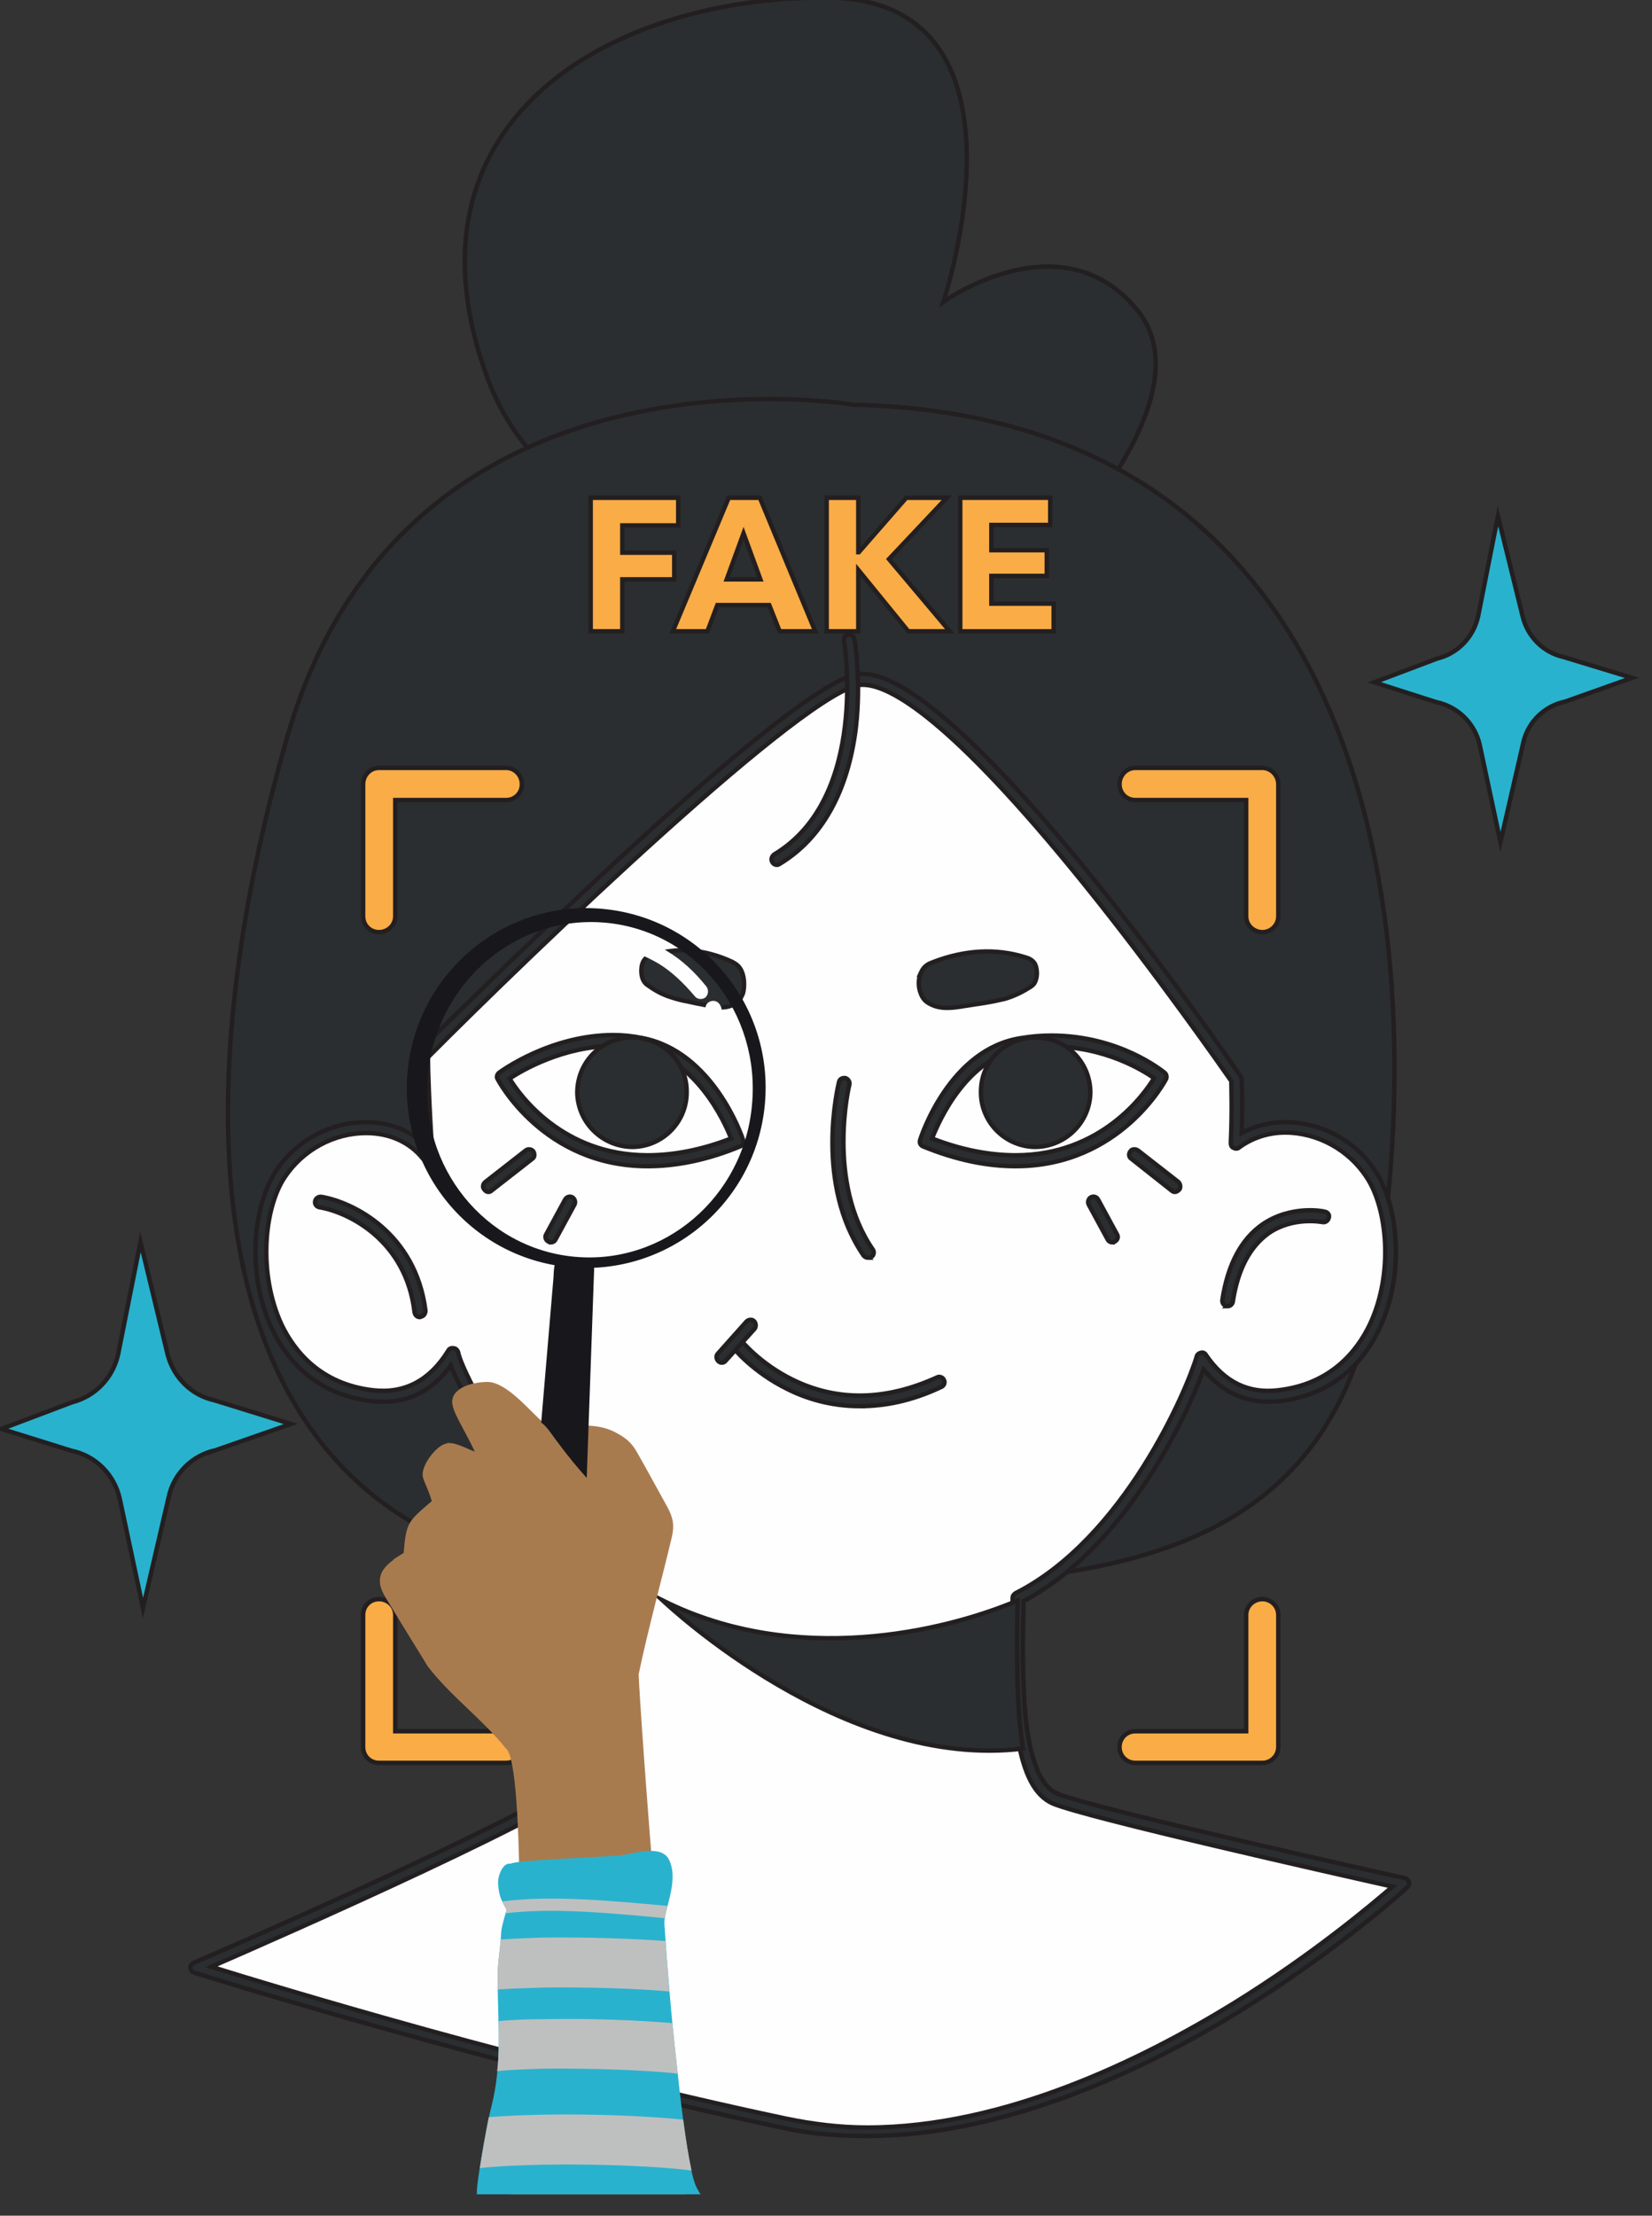 <svg viewBox="0 0 333.938 447.816" xmlns="http://www.w3.org/2000/svg" version="1.2" style="max-height: 500px" width="333.938" height="447.816">
	<rect x="0" y="0" width="333.938" height="447.816" fill="#333333" stroke="none"/>
	<title>CCS_Poster_Idee</title>
	<style>
		tspan { white-space:pre } 
		.s0 { fill: #29b2ce;stroke: #231f20;stroke-miterlimit:10;stroke-width: .9 } 
		.s1 { fill: #2b2e30;stroke: #231f20;stroke-miterlimit:10;stroke-width: .9 } 
		.s2 { fill: #fefefe;stroke: #231f20;stroke-miterlimit:10;stroke-width: .9 } 
		.s3 { fill: #f69876;stroke: #231f20;stroke-linecap: round;stroke-linejoin: round;stroke-width: 1 } 
		.s4 { fill: #faac46;stroke: #231f20;stroke-miterlimit:10;stroke-width: .9 } 
		.s5 { fill: #a87b4f } 
		.s6 { fill: #29b2ce } 
		.s7 { fill: #bec0c0 } 
		.s8 { fill: #18171b } 
		.s9 { fill: #fefefe } 
	</style>
	<g id="Ebene 2">
		<g id="&lt;Group&gt;">
			<g id="&lt;Group&gt;">
				<g id="&lt;Group&gt;">
					<path d="m316.4 141.8l13.5-4.8-13.8-4.2c-4.1-0.9-7.3-4.1-8.3-8.2l-5-20.3-4 20.2c-0.9 4.2-4.1 7.6-8.3 8.6l-12.7 4.8 12.5 4c4.4 0.9 7.8 4.3 8.8 8.6l4.2 19.7 4.6-20c0.9-4.2 4.2-7.5 8.5-8.4z" class="s0" id="&lt;Path&gt;"/>
				</g>
			</g>
			<g id="&lt;Group&gt;">
				<g id="&lt;Group&gt;">
					<path d="m43.6 293.1l15.2-5.3-15.5-4.8c-4.6-1-8.2-4.6-9.4-9.2l-5.5-22.8-4.5 22.6c-1 4.8-4.6 8.6-9.3 9.8l-14.3 5.4 14.1 4.4c4.9 1 8.7 4.8 9.8 9.7l4.7 22.1 5.2-22.4c1-4.8 4.8-8.5 9.5-9.5z" class="s0" id="&lt;Path&gt;"/>
				</g>
			</g>
			<g id="&lt;Group&gt;">
				<g id="&lt;Group&gt;">
					<path d="m207.8 117.3c0 0 37.5-35.8 22.1-54.6-15.3-18.8-39.2-1.7-39.2-1.7 0 0 20.5-61.5-23.9-61.5-44.4 0-87.1 25.6-68.3 76.8 18.8 51.3 109.3 41 109.3 41z" class="s1" id="&lt;Path&gt;"/>
				</g>
			</g>
			<g id="&lt;Group&gt;">
				<g id="&lt;Group&gt;">
					<g id="&lt;Group&gt;">
						<path d="m172.5 81.8c0 0-90.5-15.4-114.3 66.7-23.8 82.2-17.9 166.7 66.7 170.3 84.5 3.6 142.9 6 153.6-60.7 10.7-66.7 1.2-173.9-106-176.3z" class="s1" id="&lt;Path&gt;"/>
					</g>
				</g>
				<g id="&lt;Group&gt;">
					<g id="&lt;Group&gt;">
						<path d="m258.4 282.1c-7.1 0.8-12-2.5-15.5-7.6-1.6 5.8-14.4 36.9-37.1 48.4-0.3 11.2-0.2 20.1 0.8 26.8q0.1 0.6 0.2 1.2c1.1 7 3.2 11.2 6.5 12.6 7.1 3.1 70.5 17.1 70.5 17.1 0 0-66.1 61.1-125.1 48.6-59-12.5-119.1-31.5-119.1-31.5 0 0 76.2-32.9 81.6-40 3.3-4.4 2.3-26.5 1.1-40.2-10.8-5.3-29.6-38-30.8-44-3.4 5.7-8.5 9.4-16.1 8.6-24.2-2.7-26.4-33.1-18.8-44.7 6.9-10.6 22.3-13 29.8-3.9-0.9-12.1-1-20.3-1-20.3 0 0 75.3-75.5 88.7-75.9 20-0.7 75.8 80.9 75.8 80.9 0 0 0.3 4.9 0 12.9 8-6.1 21.1-3.3 27.3 6.3 7.6 11.6 5.4 42-18.8 44.7z" class="s2" id="&lt;Path&gt;"/>
					</g>
					<g id="&lt;Group&gt;">
						<path d="m175.3 431.7c-5.8 0-11.4-0.4-16.8-1.6-58.4-12.3-118.6-31.2-119.2-31.4-0.5-0.2-0.8-0.5-0.8-1 0-0.4 0.2-0.8 0.7-1 21.1-9.1 76.8-34 81.1-39.7 2.7-3.6 2.4-22.5 1-38.8-6.5-3.6-14.6-15.2-18.9-21.9-5-7.7-9.5-15.9-11.3-20.3-4 5.5-9.3 7.9-15.8 7.2-11.7-1.3-17.5-8.7-20.3-14.6-5.3-11.2-3.8-24.9 0.7-31.8 4-6.2 11-10 18.3-10 4.2 0 8.1 1.3 11.1 3.9-0.7-10.4-0.8-17.4-0.8-17.4 0-0.3 0.1-0.6 0.3-0.8 0.2-0.2 19.1-19.1 39.4-37.9 11.9-11 22-19.8 29.9-26.1 10.3-8.2 16.8-12.2 20.2-12.3q0.1 0 0.3 0c20.4 0 74.2 78 76.4 81.4q0.2 0.2 0.2 0.5c0 0.1 0.2 4.2 0 10.9 2.6-1.4 5.6-2.2 8.8-2.2 7.3 0 14.3 3.8 18.3 10 4.5 6.9 6 20.6 0.7 31.8-2.8 5.9-8.6 13.3-20.3 14.6-6.1 0.6-11.2-1.5-15.2-6.4-3.4 9.5-15.9 36-36.4 46.8-0.3 11.7-0.1 19.9 0.7 25.9q0.1 0.3 0.1 0.6 0.1 0.3 0.1 0.6c1.1 6.7 3.1 10.6 5.9 11.8 7 3 69.7 17 70.3 17.1 0.4 0.1 0.7 0.4 0.8 0.8 0.1 0.4 0 0.8-0.3 1-0.1 0.2-13.9 12.7-34.1 25.2-18.7 11.5-46.9 25.1-75.1 25.1q0 0 0 0zm-132.6-34.2c12.5 3.9 65.1 19.9 116.2 30.7 5.3 1.1 10.8 1.8 16.4 1.8q0 0 0 0c27.7 0 55.5-13.7 73.9-25 16.2-10 28.1-20.1 32.3-23.7-11.2-2.5-62.2-14-68.7-16.8-3.6-1.6-5.8-5.8-7.1-13.4q-0.1-0.4-0.1-0.7 0-0.3-0.1-0.6c-0.9-6.2-1.1-14.7-0.8-26.9 0-0.4 0.3-0.7 0.6-0.9 21.9-11.1 34.6-41 36.6-47.8 0.1-0.5 0.5-0.7 0.9-0.8 0.4-0.1 0.8 0.1 1 0.5 3.7 5.4 8.5 7.8 14.5 7.1 10.7-1.2 16-7.9 18.6-13.3 4.9-10.4 3.5-23.5-0.6-29.7-3.6-5.6-10-9.1-16.5-9.1-3.5 0-6.7 1.1-9.3 3-0.3 0.3-0.8 0.3-1.1 0.1-0.4-0.1-0.6-0.5-0.6-1 0.3-6.7 0.1-11.3 0.1-12.5-1.7-2.4-14.9-21.4-30-40.1-26.8-33.1-39-40-44.5-40q-0.1 0-0.2 0c-10.6 0.3-66.6 54.1-87.7 75.3 0 1.9 0.2 9.4 0.9 19.7 0.1 0.5-0.2 0.9-0.6 1.1-0.5 0.1-1 0-1.3-0.3-2.7-3.4-6.8-5.2-11.5-5.2-6.5 0-12.8 3.4-16.5 9-4.1 6.2-5.4 19.3-0.6 29.7 2.6 5.4 7.9 12.1 18.6 13.3 6.3 0.7 11.4-2 15.1-8 0.2-0.4 0.6-0.6 1.1-0.5 0.4 0 0.8 0.4 0.9 0.8 1 5.4 19.7 38.1 30.2 43.3 0.3 0.1 0.6 0.5 0.6 0.8 0.5 5.9 2.9 35.3-1.4 40.9-4.9 6.6-65.5 33.2-79.3 39.2z" class="s1" fill-rule="evenodd" id="&lt;Compound Path&gt;"/>
					</g>
				</g>
				<g id="&lt;Group&gt;">
					<g id="&lt;Group&gt;">
						<path d="m248.1 264q0 0-0.1 0c-0.6-0.1-1-0.7-0.9-1.3 1.1-7.1 3.8-12.3 8.2-15.3 5.8-3.9 12.3-2.6 12.5-2.5 0.6 0.1 1 0.7 0.8 1.2-0.1 0.6-0.7 1-1.2 0.9-0.1 0-5.9-1.2-10.9 2.2-3.8 2.7-6.3 7.3-7.3 13.9-0.1 0.5-0.5 0.9-1.1 0.9z" class="s1" id="&lt;Path&gt;"/>
					</g>
				</g>
				<g id="&lt;Group&gt;">
					<g id="&lt;Group&gt;">
						<path d="m84.9 266.2c-0.6 0-1-0.4-1.1-1-1.7-14.5-13.3-20.2-19.2-21.2-0.6-0.1-1-0.6-0.9-1.2 0.1-0.6 0.7-1 1.3-0.9 6.4 1.1 19 7.3 21 23 0 0.6-0.4 1.2-1 1.2q0 0.1-0.1 0.1z" class="s1" id="&lt;Path&gt;"/>
					</g>
				</g>
				<g id="&lt;Group&gt;">
					<g id="&lt;Group&gt;">
						<path d="m157 174.8c-0.3 0-0.7-0.2-0.9-0.6-0.3-0.5-0.1-1.1 0.4-1.5 19.2-11.5 14.2-42.9 14.1-43.2-0.1-0.6 0.3-1.1 0.9-1.2 0.6-0.1 1.1 0.3 1.2 0.9 0.1 0.3 1.4 8.3 0.3 17.9-1.6 12.9-6.9 22.4-15.4 27.5q-0.3 0.2-0.6 0.2z" class="s1" id="&lt;Path&gt;"/>
					</g>
				</g>
				<g id="&lt;Group&gt;">
					<g id="&lt;Group&gt;">
						<path d="m206.8 353.4c-36.3 4.5-71.7-28.9-72.8-29.9 26.8 13.4 56.8 6.3 71.7 0-0.3 11.2-0.1 22.1 0.9 28.7q0.1 0.6 0.2 1.2z" class="s1" id="&lt;Path&gt;"/>
					</g>
				</g>
				<g id="&lt;Group&gt;">
					<g id="&lt;Group&gt;">
						<g id="&lt;Group&gt;">
							<path d="m175.5 254.2c-0.3 0-0.6-0.1-0.9-0.4-10-14.5-5.2-34.2-5-35.1 0.1-0.6 0.7-0.9 1.3-0.8 0.6 0.2 0.9 0.8 0.8 1.3-0.1 0.2-4.7 19.7 4.7 33.3 0.4 0.5 0.2 1.2-0.2 1.5q-0.3 0.2-0.7 0.2z" class="s1" id="&lt;Path&gt;"/>
						</g>
					</g>
					<g id="&lt;Group&gt;">
						<g id="&lt;Group&gt;">
							<path d="m150 196.5c0.5 1.3 0.5 3 0.2 4.2-0.4 1.1-1 1.8-1.7 2.2-1.8 1.1-4 0.7-6.1 0.2q-1.7-0.3-3.4-0.7c-1.2-0.2-2.3-0.5-3.5-0.9q-2.2-0.7-4.3-2.2c-0.5-0.3-1-0.7-1.3-1.5-0.4-1.1-0.3-2.6 0.1-3.4 0.4-0.8 1-1.1 1.6-1.3 5.2-1.7 10.8-1.3 16.4 1.3 0.7 0.4 1.5 0.8 2 2.1z" class="s1" id="&lt;Path&gt;"/>
						</g>
					</g>
					<g id="&lt;Group&gt;">
						<g id="&lt;Group&gt;">
							<path d="m186.2 196.5c-0.6 1.2-0.6 3-0.1 4.2 0.4 1.2 1.1 1.8 1.9 2.2 2.2 1.2 4.7 0.8 7.1 0.4q2-0.3 3.9-0.6c1.3-0.2 2.7-0.5 4-0.8q2.5-0.7 4.9-2.2c0.5-0.3 1.1-0.6 1.4-1.4 0.5-1.2 0.3-2.7-0.1-3.5-0.5-0.8-1.2-1.1-1.9-1.3-6-1.9-12.4-1.5-18.8 1-0.8 0.3-1.7 0.7-2.3 2z" class="s1" id="&lt;Path&gt;"/>
						</g>
					</g>
					<g id="&lt;Group&gt;">
						<g id="&lt;Group&gt;">
							<g id="&lt;Group&gt;">
								<path d="m101.5 217.6c0 0 13.7 26.8 47.7 13.1 0 0-5.7-17.3-19.6-19.9-15-2.8-28.1 6.8-28.1 6.8z" class="s2" id="&lt;Path&gt;"/>
							</g>
							<g id="&lt;Group&gt;">
								<path d="m130.9 235.7q0 0 0 0c-21.1 0-30.2-17.4-30.3-17.6-0.3-0.4-0.1-1 0.3-1.3 0.4-0.3 10.4-7.6 23.1-7.6q2.9 0 5.8 0.6c14.3 2.7 20.2 19.9 20.4 20.6 0.2 0.5 0 1.1-0.6 1.3-6.5 2.7-12.8 4-18.7 4zm-27.9-17.7c2 3.3 10.7 15.5 27.9 15.5 5.3 0 11-1.1 16.9-3.4-1.4-3.6-7.2-16.1-18.4-18.2q-2.7-0.5-5.4-0.5c-10 0-18.5 4.9-21 6.6z" class="s1" fill-rule="evenodd" id="&lt;Compound Path&gt;"/>
							</g>
						</g>
						<g id="&lt;Group&gt;">
							<g id="&lt;Group&gt;">
								<g id="&lt;Group&gt;">
									<g id="&lt;Group&gt;">
										<path d="" class="s3" id="&lt;Path&gt;"/>
									</g>
								</g>
								<g id="&lt;Group&gt;">
									<g id="&lt;Group&gt;">
										<path d="m116.7 221c-0.1-6.1 4.7-11.2 10.8-11.3 6.1-0.2 11.2 4.6 11.3 10.7 0.2 6.1-4.6 11.2-10.7 11.4-6.1 0.1-11.2-4.7-11.4-10.8z" class="s1" id="&lt;Path&gt;"/>
									</g>
								</g>
							</g>
						</g>
						<g id="&lt;Group&gt;">
							<g id="&lt;Group&gt;">
								<path d="m111.4 251.1q-0.3 0-0.6-0.2c-0.5-0.3-0.7-0.9-0.4-1.4l3.8-7c0.3-0.6 1-0.8 1.5-0.5 0.5 0.3 0.7 1 0.4 1.5l-3.8 7c-0.2 0.4-0.6 0.6-0.9 0.6z" class="s1" id="&lt;Path&gt;"/>
							</g>
						</g>
						<g id="&lt;Group&gt;">
							<g id="&lt;Group&gt;">
								<path d="m98.7 240.9c-0.3 0-0.6-0.2-0.8-0.5-0.4-0.4-0.3-1.1 0.2-1.5l8.2-6.4c0.4-0.3 1.1-0.3 1.5 0.2 0.3 0.5 0.3 1.2-0.2 1.5l-8.2 6.4q-0.3 0.3-0.7 0.3z" class="s1" id="&lt;Path&gt;"/>
							</g>
						</g>
					</g>
					<g id="&lt;Group&gt;">
						<g id="&lt;Group&gt;">
							<g id="&lt;Group&gt;">
								<path d="m234.7 217.6c0 0-13.6 26.8-47.7 13.1 0 0 5.7-17.8 19.7-19.9 16.9-2.5 28 6.8 28 6.8z" class="s2" id="&lt;Path&gt;"/>
							</g>
							<g id="&lt;Group&gt;">
								<path d="m205.3 235.7c-5.9 0-12.1-1.3-18.7-4-0.5-0.2-0.8-0.7-0.6-1.3 0.2-0.7 6-18.5 20.5-20.6q3-0.5 6-0.5c13.8 0 22.5 7.2 22.9 7.5 0.4 0.3 0.5 0.9 0.3 1.3-0.1 0.2-9.2 17.6-30.4 17.6zm-16.9-5.6c5.9 2.3 11.6 3.4 16.9 3.4 17.3 0 26-12.3 28-15.6-2.3-1.6-10-6.4-20.8-6.4q-2.9 0-5.7 0.4c-11.3 1.7-17 14.6-18.4 18.2z" class="s1" fill-rule="evenodd" id="&lt;Compound Path&gt;"/>
							</g>
						</g>
						<g id="&lt;Group&gt;">
							<g id="&lt;Group&gt;">
								<g id="&lt;Group&gt;">
									<g id="&lt;Group&gt;">
										<path d="" class="s3" id="&lt;Path&gt;"/>
									</g>
								</g>
								<g id="&lt;Group&gt;">
									<g id="&lt;Group&gt;">
										<path d="m220.4 221c0.1-6.1-4.7-11.2-10.8-11.3-6.1-0.2-11.2 4.6-11.3 10.7-0.2 6.1 4.6 11.2 10.7 11.4 6.1 0.1 11.2-4.7 11.4-10.8z" class="s1" id="&lt;Path&gt;"/>
									</g>
								</g>
							</g>
						</g>
						<g id="&lt;Group&gt;">
							<g id="&lt;Group&gt;">
								<path d="m224.9 251.1c-0.4 0-0.8-0.2-1-0.6l-3.8-7c-0.3-0.5-0.1-1.2 0.4-1.5 0.6-0.3 1.2-0.1 1.5 0.5l3.8 7c0.3 0.5 0.1 1.1-0.4 1.4q-0.3 0.2-0.5 0.2z" class="s1" id="&lt;Path&gt;"/>
							</g>
						</g>
						<g id="&lt;Group&gt;">
							<g id="&lt;Group&gt;">
								<path d="m237.5 240.9q-0.4 0-0.7-0.3l-8.1-6.4c-0.5-0.3-0.6-1-0.2-1.5 0.3-0.5 1-0.5 1.5-0.2l8.2 6.4c0.4 0.4 0.5 1.1 0.2 1.5-0.3 0.3-0.6 0.5-0.9 0.5z" class="s1" id="&lt;Path&gt;"/>
							</g>
						</g>
					</g>
				</g>
			</g>
			<g id="&lt;Group&gt;">
				<g id="&lt;Group&gt;">
					<g id="&lt;Group&gt;">
						<path d="m255.2 188.4c-1.8 0-3.3-1.4-3.3-3.2v-23.5h-22.4c-1.8 0-3.2-1.4-3.2-3.2 0-1.8 1.4-3.3 3.2-3.3h25.7c1.7 0 3.2 1.5 3.2 3.3v26.7c0 1.8-1.5 3.2-3.2 3.2z" class="s4" id="&lt;Path&gt;"/>
					</g>
				</g>
				<g id="&lt;Group&gt;">
					<g id="&lt;Group&gt;">
						<path d="m76.6 188.4c-1.8 0-3.2-1.4-3.2-3.2v-26.7c0-1.8 1.4-3.3 3.2-3.3h25.7c1.8 0 3.2 1.5 3.2 3.3 0 1.8-1.4 3.2-3.2 3.2h-22.4v23.5c0 1.8-1.5 3.2-3.3 3.2z" class="s4" id="&lt;Path&gt;"/>
					</g>
				</g>
			</g>
			<g id="&lt;Group&gt;">
				<g id="&lt;Group&gt;">
					<g id="&lt;Group&gt;">
						<path d="m102.3 356.3h-25.7c-1.8 0-3.2-1.4-3.2-3.2v-26.7c0-1.8 1.4-3.2 3.2-3.2 1.8 0 3.3 1.4 3.3 3.2v23.5h22.4c1.8 0 3.2 1.4 3.2 3.2 0 1.8-1.4 3.2-3.2 3.2z" class="s4" id="&lt;Path&gt;"/>
					</g>
				</g>
				<g id="&lt;Group&gt;">
					<g id="&lt;Group&gt;">
						<path d="m255.2 356.3h-25.7c-1.8 0-3.2-1.4-3.2-3.2 0-1.8 1.4-3.2 3.2-3.2h22.4v-23.5c0-1.8 1.5-3.2 3.3-3.2 1.7 0 3.2 1.4 3.2 3.2v26.7c0 1.8-1.5 3.2-3.2 3.2z" class="s4" id="&lt;Path&gt;"/>
					</g>
				</g>
			</g>
			<g id="&lt;Group&gt;">
				<g id="&lt;Group&gt;">
					<path d="m173.8 284.2c-5.9 0-10.9-1.6-14.5-3.4-7.2-3.5-11.2-8.5-11.3-8.7-0.4-0.5-0.3-1.1 0.1-1.5 0.5-0.4 1.2-0.3 1.6 0.2 0 0 3.8 4.8 10.6 8.1 9 4.4 18.8 4.2 29.1-0.5 0.5-0.3 1.2 0 1.4 0.5 0.3 0.5 0 1.2-0.5 1.4-6.1 2.9-11.6 3.9-16.5 3.9z" class="s1" id="&lt;Path&gt;"/>
				</g>
			</g>
			<g id="&lt;Group&gt;">
				<g id="&lt;Group&gt;">
					<path d="m145.9 275.4q-0.4 0-0.7-0.3c-0.4-0.4-0.5-1.1-0.1-1.5l5.8-6.5c0.4-0.4 1.1-0.5 1.5-0.1 0.4 0.4 0.5 1.1 0.1 1.6l-5.8 6.4c-0.2 0.3-0.5 0.4-0.8 0.4z" class="s1" id="&lt;Path&gt;"/>
				</g>
			</g>
			<g id="&lt;Group&gt;">
				<g id="&lt;Group&gt;">
					<path d="m137.1 106.2h-11.3v5.5h10.5v5.4h-10.5v10.5h-6.4v-27h17.7z" class="s4" id="&lt;Compound Path&gt;"/>
				</g>
				<g id="&lt;Group&gt;">
					<path d="m164.8 127.6h-7.2l-2.1-5.3h-10.5l-2 5.3h-7l11.3-27h6.3zm-11.1-10.5l-3.4-9.3-3.4 9.3z" class="s4" fill-rule="evenodd" id="&lt;Compound Path&gt;"/>
				</g>
				<g id="&lt;Group&gt;">
					<path d="m192 127.6h-8.4l-10.1-12.4v12.4h-6.4v-27h6.4v11h0.1l9.6-11h8.2l-11.7 12.4z" class="s4" id="&lt;Compound Path&gt;"/>
				</g>
				<g id="&lt;Group&gt;">
					<path d="m213 127.6h-18.9v-27h18.2v5.5h-11.9v5.1h11.2v5.2h-11.2v5.6h12.6z" class="s4" id="&lt;Compound Path&gt;"/>
				</g>
			</g>
		</g>
		<g id="&lt;Group&gt;">
			<g id="&lt;Group&gt;">
				<g id="&lt;Group&gt;">
					<g id="&lt;Group&gt;">
						<g id="&lt;Group&gt;">
							<g id="&lt;Group&gt;">
								<path d="m129.1 294.1c2.2 3.9 3.7 6.7 5.7 10.3 1.2 2.2 1.6 3.7 1 6.3-2 8.4-4.9 19-6.7 27.7 0.2 6.8 5.8 84 9.6 105.1h-35.5c2.2-33.1 3-86.9-0.9-90.1-4.8-6-11.1-10.5-15.8-16.6q-4.2-6.8-8.4-13.7c-2.9-4.6-0.6-6.7 3.5-9.2 0.5-6.3 0.9-6.4 5.7-10.5-0.6-2.1-1.5-3.7-1.8-4.8-0.6-2.3 2.8-6.5 4.6-6.8 1.8-0.4 3.9 0.9 5.9 1.6-2.3-4.8-4.6-8.1-4.6-10.1 0.1-3 4.4-4 7.2-4 3.9 0.1 8.5 5.9 11.2 8.2 4.9 1.5 9.9-0.6 14.8 2.1 2.4 1.3 3.3 2.3 4.5 4.5z" class="s5" id="&lt;Path&gt;"/>
								<path d="m102.3 353.4c-4.8-6-11.1-10.5-15.8-16.6q-4.2-6.8-8.4-13.7c-0.8-1.3-1.2-2.3-1.3-3.3 1.9 3.5 4.4 7.7 4.9 8.3 3.4 4 15.2 18.9 19.8 19.5 4.1 0.5 18.2-4.9 17.1-3.7-6.8 8-11.2 13.6-16.3 9.5zm-22.8-38.2q0.9-0.6 2.1-1.3v-0.1c0.9 1 3.9 4.3-1 2q-0.5-0.2-1.1-0.6zm5.2-9.5c0.7-0.6 1.5-1.3 2.6-2.3-0.3-1.2-0.7-2.2-1.1-3.1 1.8 3.6 2.8 6.4 0.2 5.9-0.3 0-1-0.2-1.7-0.5zm5.5-14c1.8-0.3 3.8 1 5.7 1.7q0.6 0.7 1 1.2c1 1.1-0.3 2.3-4.2-0.9-0.4-0.4-1.4-1.1-2.5-2z" class="s5" fill-rule="evenodd" id="&lt;Compound Path&gt;"/>
							</g>
						</g>
						<g id="&lt;Group&gt;">
							<path d="m141.6 443.5h-45.2c-0.2-2.2 2.3-15.5 2.9-17.6 2.3-9.1 1.3-16.6 1.3-25.9-0.1-3.2 0.6-6.3 0.7-9.3 0-1.2 1.1-4.6 1.1-4.7-1.1-2.1-1.5-2.6-1.7-5.1-0.2-1.7 1-4.6 2.5-4.2 0.3-0.7 19.3-1.4 22.2-1.7 2.6-0.3 8.4-2.4 9.9 1 2 4.3-1.2 10.2-1 12.9 0.6 9 1.4 18.6 2.4 27.5 0.6 5.5 2.1 20 3.7 24.7 0.2 0.7 0.7 1.6 1.2 2.4z" class="s6" id="&lt;Path&gt;"/>
							<path d="m102.2 386.7c0.1-0.4 0.2-0.7 0.2-0.7-0.4-0.7-0.7-1.2-0.9-1.7 9.8-1.3 22.3-0.1 32.3 0.8l1.1 0.1c-0.2 0.9-0.4 1.8-0.5 2.5l-0.9-0.1c-9.7-0.9-21.9-2.1-31.3-0.9z" class="s7" id="&lt;Path&gt;"/>
							<path d="m97 438.2c0.5-3.4 1.3-7.7 1.8-10.3 3.4-0.3 7.1-0.4 11-0.5 10.2-0.2 21.5 0.3 28.3 1 0.5 3.8 1.1 7.6 1.7 10.3-5.5-0.8-18.3-1.4-29.8-1.2-4.9 0.1-9.5 0.3-13 0.7zm3.5-19.6c0.4-3.4 0.3-6.7 0.3-10.1 2.8-0.3 5.9-0.4 9-0.4 9.2-0.2 19.2 0.2 26.1 0.8q0.4 3.8 0.8 7.5 0.1 1.2 0.3 2.7c-6.3-0.7-17.1-1.1-27-1-3.4 0.1-6.6 0.2-9.5 0.5zm0.1-16.5q0-1 0-2.1c-0.1-2.7 0.4-5.4 0.6-8 2.7-0.2 5.6-0.3 8.6-0.4 8.6-0.1 17.9 0.2 24.7 0.7 0.3 3.4 0.5 6.8 0.8 10.2-6.4-0.6-16.3-0.9-25.3-0.8-3.4 0.1-6.6 0.2-9.4 0.4z" class="s7" id="&lt;Compound Path&gt;"/>
						</g>
					</g>
					<g id="&lt;Group&gt;">
						<path d="m109.4 287.5l2.5-29.5c0-0.7 0.1-2.1 0.3-2.6 0.5-1 8-1.3 7.9 1.1l-1.5 42.2c-1.9-2.1-3.8-4.4-6.1-7.5-2.2-3.1-2.4-3.1-3.1-3.7z" class="s8" id="&lt;Path&gt;"/>
						<path d="m82.4 216.5c1.9-20 19.6-34.7 39.5-32.8 20 1.9 34.6 19.6 32.7 39.6-1.9 20-19.6 34.7-39.6 32.8-19.9-1.9-34.5-19.6-32.6-39.6zm4.1 0.7c-1.8 18.6 11.5 35.1 29.6 36.8 18.1 1.7 34.2-12 35.9-30.6 1.8-18.7-11.4-35.2-29.5-36.9-18.1-1.7-34.2 12-36 30.7z" class="s8" fill-rule="evenodd" id="&lt;Compound Path&gt;"/>
						<path d="m123.7 191.2c-0.8-0.2-1.3-1.1-1.2-1.9 0.2-0.9 1.1-1.4 1.9-1.2 4.1 0.9 7.5 2.2 10.4 4.1 3 1.8 5.5 4.1 8 7.2 0.5 0.7 0.4 1.6-0.2 2.2-0.7 0.5-1.7 0.4-2.2-0.3-2.3-2.7-4.6-4.9-7.2-6.5-2.7-1.6-5.7-2.8-9.5-3.6zm19.5 11.4c0.7-0.5 1.7-0.4 2.2 0.3 0.1 0.1 0.1 0.1 0.2 0.3 0.5 0.8 0.3 1.7-0.5 2.2-0.7 0.4-1.6 0.2-2.1-0.5l-0.1-0.1c-0.5-0.7-0.4-1.7 0.3-2.2z" class="s9" fill-rule="evenodd" id="&lt;Compound Path&gt;"/>
					</g>
				</g>
				<g id="&lt;Group&gt;">
				</g>
			</g>
		</g>
	</g>
</svg>